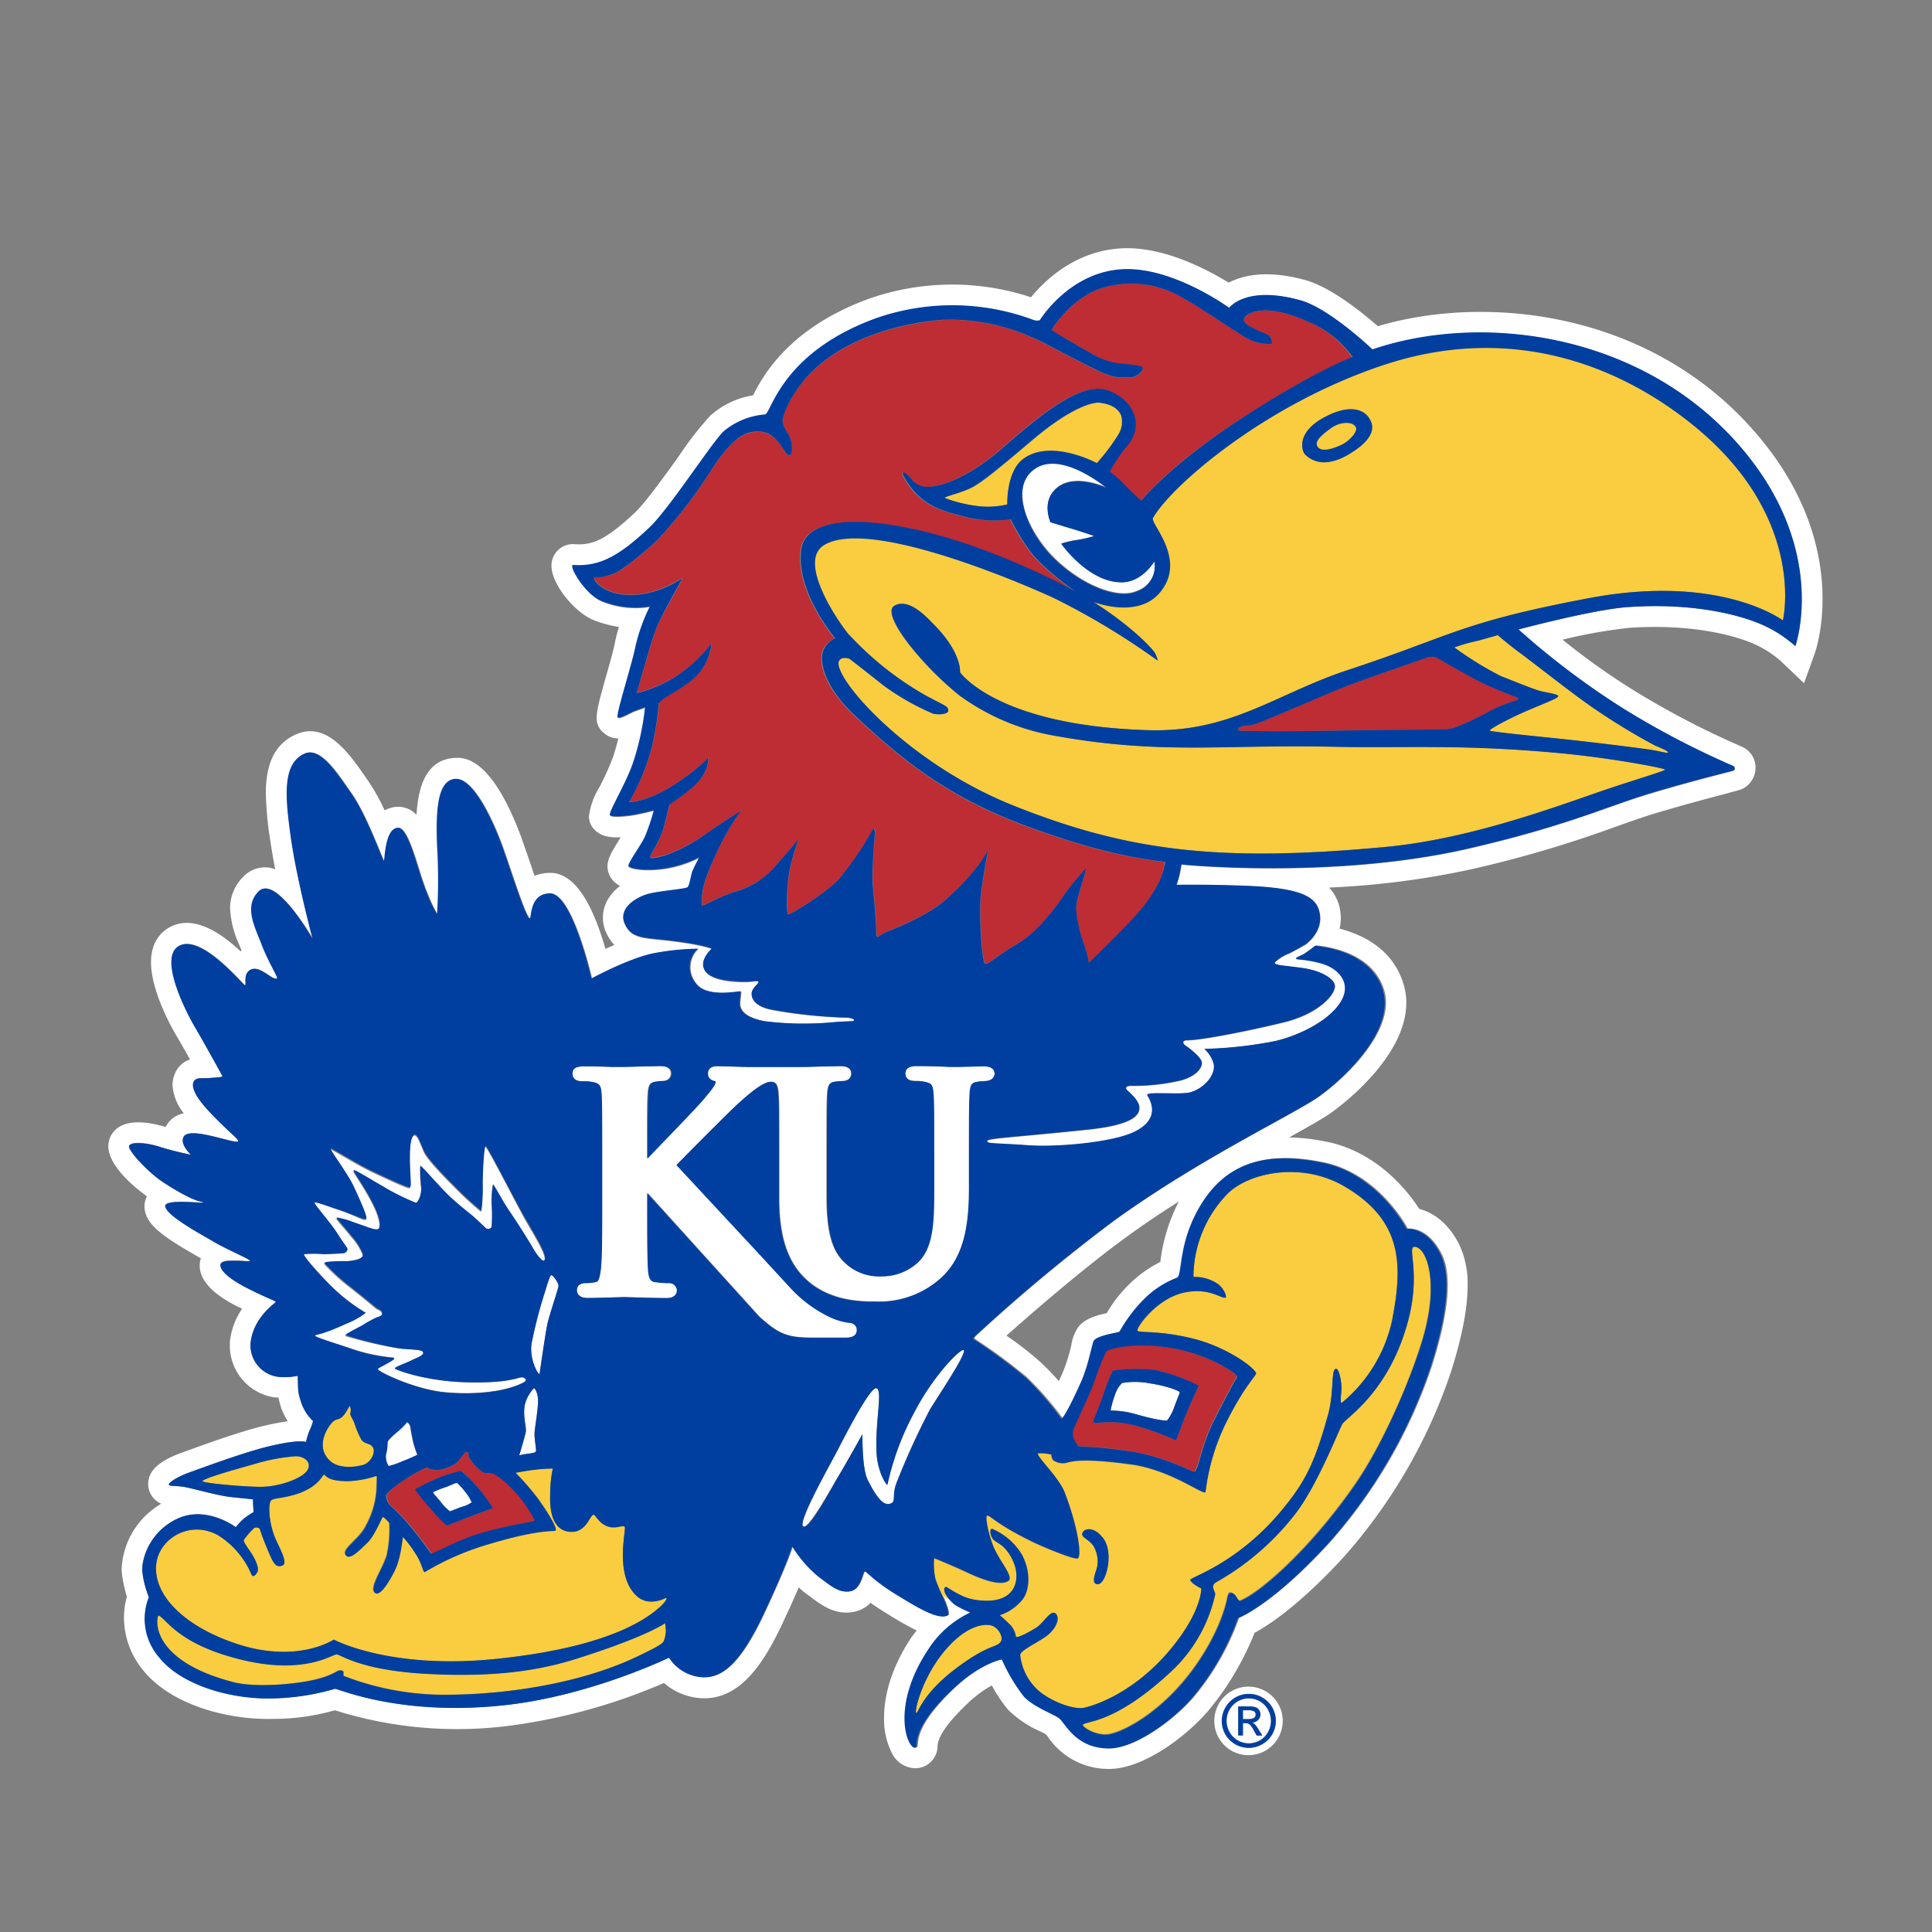 <svg xmlns="http://www.w3.org/2000/svg" viewBox="0 0 300 300"><rect x="0" y="0" width="300" height="300" fill="#808080" stroke="none"/><defs><style>.cls-1{fill:none;}.cls-2{fill:#be2c34;}.cls-3{fill:#f9cd3f;}.cls-4{fill:#fff;}.cls-5{fill:#003fa0;}</style></defs><title>kansas-jayhawks</title><g id="Layer_2" data-name="Layer 2"><g id="Layer_20" data-name="Layer 20"><rect class="cls-1" width="300" height="300"/><path class="cls-2" d="M235.65,108.34c-.19-.13-3.26-1.18-5.94-2.54-2.18-1.11-6.4-3.56-6.4-3.56a1.94,1.94,0,0,0-1.55-.18c-2.91,1-8.58,3-11.72,4.13s-11.39,4.81-13,5.4a17.92,17.92,0,0,1-2.7,1c-1.39.05-2.57.42-1.86.86.11.07,8.93.13,14.82,0,7.09-.14,16.75-.18,17.54-.25,1-.08,2.49-.73,5.78-2.4a22,22,0,0,1,4.68-2C236.18,108.52,235.65,108.34,235.65,108.34Z"/><path class="cls-2" d="M168.59,134.91c.28-.08-1.47,4.62-1.49,6.17a20.42,20.42,0,0,0,1.26,5.67,17,17,0,0,1,.72,2.8s4-3.9,6.48-6.51c5.56-5.87,5.22-9.19,5.22-9.19-8.27-.91-16.1-3.6-21-5.36C147.06,123.86,140,118,132.57,111.08c-4.28-4-5.7-8.11-4.79-10.22a3.61,3.61,0,0,1,1.79-1.74s-6.21-7.27-5.27-13.82c.54-3.83,6-5.33,16.23-3.37,13.05,2.51,26.29,9.9,26.29,9.9s-5-3.49-7-6.24a34.29,34.29,0,0,1-3-4.93,18.84,18.84,0,0,1-7-.37c-3.58-.94-7-1.63-9.5-6.1-.77-1.36.24-.86,1.32.54a3.22,3.22,0,0,0,2,.88c1.41.08,5.72-.6,12.13-6.21,6.66-5.84,12.35-10.23,16.32-8.69s5.39,5.26,3,8.31a25.37,25.37,0,0,0-2.88,4.29,13.45,13.45,0,0,1,2.16,1.88c1.31,1.34,2.72,2.63,2.72,2.63s4.55-5.72,15.9-13,16.94-9.34,16.94-9.34A16,16,0,0,0,203.22,50c-3.42-1.58-6-1.92-7.49-1.74-1.14.12-2.5.68-2.55,1.45,0,.46.69.9,1.75,1.43,1.27.64,2.13.8,2.3,1.13s.47,1.1.2,1.14a6.94,6.94,0,0,1-3.73-.84c-2-1.1-6.53-4.32-9.79-6.17a15.62,15.62,0,0,0-11.38-2c-5.8,1-9.22,6.86-9.22,6.86s3.69,2.29,6,3.53A11.11,11.11,0,0,0,174,56.51c1.67.17,3.29.16,3.42.66s-.76,1.46-2,1.47c-3.24,0-2.4.32-13.2-5.27-9.6-5-17.59-3.5-17.75-3.47-1.06.17-11.39,1.22-18.11,7.6-3.62,3.44-5,7.31-4.85,8,.19,1.22.79,1.5,1.19,2.59s.33,2.76-.22,2.66-1.77-3.63-4.57-3.68c-1.51,0-3.64-.1-7.82,6.53a72.84,72.84,0,0,1-7.85,10.13c-1.46,1.5-5.53,4.85-6.81,5.33-2.47.92-3,.34-3.13.63s1.21,2.33,4.88,2.61c4.77.36,8.6-2.65,8.8-2.54s-3.21,5.6-4.11,8c-1,2.71-1.34,4.48-1.88,6.09s-.79,3.09-1.1,3.62c-.17.27,4-.93,6.84-3a22.23,22.23,0,0,0,4.79-4.62,8.45,8.45,0,0,1-3,5.69c-2.64,2-4.51,2.69-5.19,3.66a42,42,0,0,1-1.15,7.08,34.52,34.52,0,0,1-3.45,8.23s2.82,0,6.79-2.6a32,32,0,0,0,5.49-4.27s.32,2.16-2.41,4.55a42.56,42.56,0,0,1-3.55,2.66c-.13.17-.66,2.84-1.16,4.28-.74,2.11-2,3.79-1.84,4s3.89-.44,8.1-3.35c2.81-1.94,6-4,6-4a39.47,39.47,0,0,0-3.56,6c-1.83,4-2.76,6.18-2.52,8.78,0,.15,2.58-1.3,4.9-2.1a12.64,12.64,0,0,0,6.36-3.91c1.75-2,3.76-4.34,3.76-4.34a30.37,30.37,0,0,0-1.49,5.17c-.41,2.5-.47,6.21-.17,6.54.17.18,6.1-3.44,7.93-5.53a50.17,50.17,0,0,0,5.33-7.87,1.44,1.44,0,0,1,.21.54c0,.29-.52,6.07-.33,8.18.21,2.55.34,3.23.52,6.51.05.88-.05,1.52.16,1.64s.51-.32,1.34-.7,6.34-2.41,9.39-5.13c5.37-4.78,6.52-7.77,6.52-7.77s-1.14,6-1.22,8.18c-.15,3.55.29,9.29.71,9.58s2.24-1.44,4.53-2.75c1.13-.65,3.3-1.79,6.93-6.69A45.22,45.22,0,0,1,168.59,134.91Z"/><path class="cls-2" d="M182.72,209.48c-6.51-1.31-10.44,0-10.86.26s-1.75,3.92-2.25,5.44-2.9,6.53-3,6.8a4,4,0,0,0-.09,1,1.23,1.23,0,0,0,.15.47c.06.09.26.45.38.66s.22.41.4.44a70.28,70.28,0,0,1,9.26,1c5,1,8.33,3,8.64,2.94.69-.21,1-3.8,3.06-7.93,1.22-2.42,3.18-6.12,3.39-6.41a.93.93,0,0,0,.21-.45C191.56,212.89,187.39,210.42,182.72,209.48Zm3.27,6.05c-.12.18-1.1,2.37-1.75,3.92-.84,2-1.49,4.22-1.67,4.19a45.32,45.32,0,0,0-6.33-2.29c-4-1.06-6.21-.08-6.47-.5-.1-.15,1.07-2.88,1.46-4a30.18,30.18,0,0,1,1.56-4,25.5,25.5,0,0,1,6.66-.09,27.57,27.57,0,0,1,6.65,2.41A.81.81,0,0,1,186,215.53Z"/><path class="cls-2" d="M76.78,228.93c-.83-.28-1.35-.08-1.75-.31a7.13,7.13,0,0,1-2.28-2.38c0-.33,0-.68-.21-.74-.4-.1-.82.85-1.66,1.68a6,6,0,0,1-3.17,1.14,3.8,3.8,0,0,1-1.49-.41,23,23,0,0,0-3,1.64c-2,1.23-3.22,2.34-3.15,2.74.29,1.66.5,1.11,3,3.83a63.84,63.84,0,0,1,4,5.14c.18.09,4-2,7.13-3,4.35-1.4,8.62-1.88,9-2.14a20.49,20.49,0,0,0-3.66-5.05A12.51,12.51,0,0,0,76.78,228.93ZM73,235.51c-1,.33-3.46,1.41-3.61,1.38a22.59,22.59,0,0,1-2.5-2.67,26.63,26.63,0,0,1-2.4-2.95,40.28,40.28,0,0,1,3.73-1.82,21.49,21.49,0,0,1,3.41-1.06A19.13,19.13,0,0,1,74,230.75a25.86,25.86,0,0,1,2.51,3.44C76.47,234.21,74,235.18,73,235.51Z"/><path class="cls-3" d="M151.45,78.53a13.17,13.17,0,0,0,5-.2s-.15-4.81,2.28-6.87c4.2-3.58,11.67.46,11.67.46a30.77,30.77,0,0,0,3.41-4.54,3.72,3.72,0,0,0,.4-2.79c-.61-1.65-2.58-2-3.4-2.06s-4.08.41-10.48,5.83-8.36,7-10.12,7.69-3.61,1.09-3.41,1.29A22.13,22.13,0,0,0,151.45,78.53Z"/><path class="cls-3" d="M257,115.77a100.36,100.36,0,0,1-10.25-6.3c-3.11-2.19-8.35-6.36-10.4-7.85s-3.82-3-3.82-3l-3,.85a29.11,29.11,0,0,0-3.75,1.06A52.41,52.41,0,0,0,233,105c1.84.71,5.09,2.06,6.22,2.34s2.69.49,2.69.78-2.12,1.13-5,2.33-5.65,2.76-5.65,3,9.13,1.06,13.51,1.56,10,1.2,11.39,1.41,2.89.64,2.82.43S258.48,116.4,257,115.77Z"/><path class="cls-3" d="M263.17,66.19c-11.72-9.65-28.6-16.16-48.35-9.62-18.42,6.09-33,18.76-35.85,23.77-.49.86,5.39,6.45,1.06,11.59-3.49,4.15-10.36,1.43-10.36,1.43,6,3.79,9.28,7.37,9.64,8a5.12,5.12,0,0,1,.41,1.14,114.48,114.48,0,0,0-16-9.66c-2.07-1-28.31-12.82-35.8-8.31-4.26,2.57,2.25,12,3.71,13.78A49.32,49.32,0,0,0,143.76,108c3.27,1.76,3.41,1.6,3.46,2.38,0,.32-1,.72-2.38.41a38.5,38.5,0,0,1-7.7-4.39c-1.75-1.4-5.26-4.13-5.26-4.13s-1.14-.42-1.59.28c-1.4,2.15,10.16,15.72,26.84,22.44,18,7.22,32.26,8.92,58.1,6.5,13.57-1.28,27.34-6.61,34.42-9,4.79-1.61,8.88-2.79,8.88-3s-8.33-1.84-17.14-2.63c-15-1.34-23.14-.67-34.9-.93-16.63-.36-26.19,1.29-42.81-1.71A35.28,35.28,0,0,1,149,108c-5.83-4.63-12.43-12.66-10.12-13.94s4.93,1.67,6,2.79c4.54,4.54,4.18,7.54,4.18,7.54s5.71,8.36,29.33,9c12.8.36,19.81-5.69,30.87-9.33,16.31-5.37,17.45-7.39,37.45-11.17,20.47-3.87,30.13,3.46,30.13,3.46S280.65,80.59,263.17,66.19Zm-53.38,4.15c-4.51,2.84-6.6.69-7.09.28s-1.62-3.31,2.81-5.75,6.38-1,7,0C213,65.55,214.3,67.51,209.79,70.34Z"/><path class="cls-3" d="M206.66,66.53c-1.36,1-2.8,2.08-2,3s2.87,0,3.76-.46,2.66-1.87,2.06-2.77S208,65.52,206.66,66.53Z"/><path class="cls-3" d="M219.94,193.61c-1.81-.55.83,3.31-1.26,11.34-2.9,11.11-9.55,15.12-10.2,16.15-.5.8-4,9.78-7.44,14.13a40.43,40.43,0,0,1-12.26,10.35c-1,.59-.12,1.38-.15,1.87a23.17,23.17,0,0,1-7,12.14c-8.62,8-12.93,7.49-13.54,8.1-.27.27,1.79,1.75,3.85,1.56s8.37-3.2,13.6-10.58c4.16-5.87,4.93-10.37,5-10.68.15-.73.38-1,1.07-.51.27.18.59,1.15.92,1,2.86-1.07,10.78-7.81,17.93-18.18,5.21-7.56,10-19.76,11-24.75C223.07,198.61,221.58,194.11,219.94,193.61Z"/><path class="cls-3" d="M154.07,252.44c-.7-.26-3.53-.55-7.15,3.63s-4.93,9.54-4.67,9.89.67-2.7,6.07-6.79,6.5-3.21,7.14-4.36C155.77,254.25,155.13,252.84,154.07,252.44Z"/><path class="cls-3" d="M51.36,226.94c1.41,1.21,4.09.85,5.13.49s1.88-1.75,1.44-2.62-1.24-.46-1.83-1.27A14.76,14.76,0,0,1,55,220.89c-.39-.85-.65-1.09-.59-1.47a1.57,1.57,0,0,0-.09-1.08c-.14,0-.7,1.4-1.38,1.83s-.75.1-1.41.79S48.78,224.72,51.36,226.94Z"/><path class="cls-3" d="M40.67,230.86c3.11-.07,6.7-1.5,7.19-2.81s-1-2-2.09-1.93a29.65,29.65,0,0,0-6.21,1.18c-3.33.94-8.11,2.29-8.11,2.68S38.35,230.91,40.67,230.86Z"/><path class="cls-3" d="M103.43,248.09c-.22.06-2.71,1.47-4.63-.36C95.33,244.44,97.32,237.3,97,237s-1.22.26-2.23.06c-1.7-.32-2.28-2-2.61-1.93-.59.07-1.11,2.91-3.73,2.65-2.12-.21-3.11-2.22-3-5.72a19.5,19.5,0,0,1,.41-4.09,25.07,25.07,0,0,0-2.71.17c-1.38.16-3.08.49-3.08.49a43.56,43.56,0,0,1,3.41,3.92c1.3,1.8,3,4.5,2.84,5-.1.32-1.87-.4-10.3,2.13a42.36,42.36,0,0,0-10.13,4.34c-.24.06-.42-1.37-1.34-2.75a19.72,19.72,0,0,0-2-2.68c-.14,0-.31,3.23-1.37,5.33s-2.33,3.85-3,3.33c-.91-.71,1-3.33,1.81-5.69a18.4,18.4,0,0,0,.42-5.19s-.81-.91-1-.91-1.25,2.9-2.42,4-2.74,2.82-3.37,1.9,2.26-2.51,3.17-4.54a13.18,13.18,0,0,0,1.64-5.6c.06-2.22.12-2.09-.1-2.12A15,15,0,0,1,54,230c-3.28,0-3.34-1-3.64-1s-.61,1.6-3.66,2.78c-2.37.92-4.21.79-4.61,1.24s-.39,2.84.43,5.23c.57,1.66,2.39,4.51,1.31,4.87s-1.44-.49-2.58-3.26c-.78-1.88-.82-2.39-.95-2.52a.89.89,0,0,0-.82-.07,13.72,13.72,0,0,0-1.6,1.84c-.17.25.82,1.53,1.21,2.15s1.28,2.22.88,2.87-.65.73-.88.43a13.24,13.24,0,0,0-5.2-6.15c-4.25-2.41-9.15.39-9.61,4.45-.54,4.67,4.15,9.69,12.68,12.46,9.35,3,14.88-.72,14.88-.72s8.7,4.74,25.23,3c16.93-1.74,22.72-5.95,24.59-7.36S103.67,248,103.43,248.09Z"/><path class="cls-3" d="M103.28,252s-2.7,2-13.65,5.49c-5.75,1.83-12.64,3-23.64,2.37-9.83-.54-12.85-2.82-13.65-3s-5.14,3.49-16,.52c-8.8-2.4-10.48-6-11.7-6.57-.29-.13-2,6.79,11.5,10.34,3.7,1,10.7.28,13.52-.57a11.54,11.54,0,0,0,2.89-1.21c.34-.06.78,0,.78.22s0,.6,0,.6a43.4,43.4,0,0,0,16.94,2.93C80.3,263,91,261,98.79,257.29c3.9-1.84,4.16-2.2,4.3-2.51a4.92,4.92,0,0,0,.31-1.57C103.37,252.82,103.28,252,103.28,252Z"/><path class="cls-3" d="M183.52,253.76c3.09-4.47,3-7.11,3-7.11s-1.5-.7-1.71-1.3c-.16-.43,7.14-2.36,14.09-10.7,3.9-4.67,5.27-7.71,7.31-15,.95-3.4.43-7,1.21-7.1.47,0,.79,1.6.86,2.67s-.36,2.95.14,2.54A22.85,22.85,0,0,0,216.16,205c1.6-8.39,1.78-15.32-7.3-20.7-6.73-4-14.88-2.2-18.18,1a18.64,18.64,0,0,0-5.38,13,6.33,6.33,0,0,1,3.81,1.1c1,.75,1.4,2,1.19,2.1-.61.24-2.34-1.48-6-.86-4.6.76-7.9,5.68-7.69,6s3.38-.12,8.88,1.3c4.72,1.21,9,4.18,9.53,5.26.16.37-1.65,1.75-4.69,7.82a33.25,33.25,0,0,0-3.16,10.67c-.08.73-5.28-3.39-11.52-4.25-6.67-.92-9-.62-10.13-.24a2.62,2.62,0,0,1-2-.42,1.38,1.38,0,0,1-.28-.88,7.51,7.51,0,0,0-2.11-.19c-.27.48,3.27,3.73,4.18,6.14,2.12,5.58,2.59,10,2,10.18s-5.2-1.7-7.13-2.64c-5.63-2.77-6.43-4.19-6.94-4s.29,3.18,1.07,5c.92,2.11,3.13,4.56,2.23,5.14s-2.79.34-6.1-1.19c-2.8-1.31-5.42-2.36-5.42-2.36a11,11,0,0,0,.18,3.18c.27.81.59,1.57.81,2.07s.29.61.29.61a2.75,2.75,0,0,0,.54.4c.32.19,1.38.92,1.38.92l-.16-.15a6.58,6.58,0,0,1-1.24-1.53c-.37-.9,0-1.15.24-1,2.16,1.36,3.37,2,5.76,2.09,3,.13,4.51-1.11,4.92-2.79.64-2.55-1.29-5.09-2.07-5.71s-1.26-.74-1.58-1.25-.49-1.41,0-1.41a9.94,9.94,0,0,1,4.57,3.93c1.46,2.58,1.32,5.76,0,7.21a7.49,7.49,0,0,1-3.4,2.27s.69.56,1.45,1.32a3.26,3.26,0,0,1,1.06,2c.09.35,2-.62,3.17-1.38s2.14-2.89,3-2.2,0,2.52-1.6,3.63-3.9,2.14-3.9,2.83a8.69,8.69,0,0,0,3.06,5.71c2.64,2,5.68,2.68,6.73,2.49C170.39,264.8,177.66,262.2,183.52,253.76Zm-15.46-15.67c.2-.75,1.76-1.18,3.26.78,1.67,2.19.47,7.15-.86,7.12s-.12-2.22-.07-2.77a4.57,4.57,0,0,0-.31-2.62C169.53,239.1,167.85,238.91,168.06,238.09Z"/><path class="cls-4" d="M193.86,261.9a5.3,5.3,0,0,0-5.3,5.3v.05a5.29,5.29,0,0,0,5.3,5.29h0a5.32,5.32,0,0,0,0-10.64Zm-2,8.94a4.19,4.19,0,0,1-1.53-5.72,4.23,4.23,0,0,1,1.53-1.53,4.17,4.17,0,0,1,2.09-.56,4,4,0,0,1,2.09.57,4.09,4.09,0,0,1,1.53,1.53,4,4,0,0,1,.56,2.09,4.15,4.15,0,0,1-2.09,3.61,4.15,4.15,0,0,1-4.18,0Z"/><path class="cls-4" d="M195,266.25a.56.56,0,0,0-.25-.53,1.87,1.87,0,0,0-.89-.15H193v1.37h.88a1.54,1.54,0,0,0,.82-.17A.55.55,0,0,0,195,266.25Z"/><path class="cls-4" d="M196.38,269.69a3.56,3.56,0,0,0,0-4.95,3.44,3.44,0,0,0-4.89,0,3.53,3.53,0,0,0,0,4.95,3.45,3.45,0,0,0,4.9,0ZM193,267.56v1.92h-.72V265h1.54a3.47,3.47,0,0,1,1.16.13,1,1,0,0,1,.54.44,1.12,1.12,0,0,1,.21.65,1.19,1.19,0,0,1-.37.87,1.37,1.37,0,0,1-.91.4,1.52,1.52,0,0,1,.47.35,6.32,6.32,0,0,1,.56.79l.55.88h-.89l-.39-.7a4.53,4.53,0,0,0-.67-1,1,1,0,0,0-.66-.23Z"/><path class="cls-4" d="M271.27,65.71c-16.21-17.4-40.61-20-57.32-15.06-2.38-2.09-7.22-6-11.16-7.13-6-1.68-9.8-.78-12,.37-3.26-2-10.05-5.64-16.57-5.33-7.18.35-11.94,4.93-14.13,7.6a39,39,0,0,0-25.16.23c-12.45,4.53-16.47,12-18,15a13,13,0,0,0-6.64,3.16,51.75,51.75,0,0,0-4.88,6.28c-2.32,3.23-5.21,7.24-6.78,8.73C93.92,84,91.84,84.68,89.2,84.5a3.33,3.33,0,0,0-3.5,2.65,3.5,3.5,0,0,0-.07.65c0,3,3.72,7.44,6.72,8.56a20,20,0,0,0,3.76,1,22.11,22.11,0,0,0-.61,2.36c-.19,1.07-.83,3.32-1.4,5.32-.93,3.31-1.45,5.17-1.45,6.43a2.81,2.81,0,0,0,1.09,2.32,3.27,3.27,0,0,0,2.28.87c-.21.83-.45,1.72-.75,2.66a39.79,39.79,0,0,1-2.24,5,11.16,11.16,0,0,0-1.58,4.44,3,3,0,0,0,1.35,2.48c.43.32,1.24.87,3.58.78l-.23.37c-1,1.64-1.82,2.87-1.82,4.14a3.41,3.41,0,0,0,.3,1.35,3.45,3.45,0,0,0,1.67,1.68,7,7,0,0,0-2.12,2.5,5.43,5.43,0,0,0-.56,2.42,5.57,5.57,0,0,0,.47,2.25,7,7,0,0,0,1.31,2c-.48.2-.94.41-1.39.61-2.25-7.87-5.14-11.85-8.63-11.8A6.65,6.65,0,0,0,83,136c-.24-.7-.46-1.38-.67-2l-1.39-4c-4.73-12.7-9-12.4-10.45-12.3-4.41.31-5.58,4.66-5.81,8.84a3.84,3.84,0,0,0-3.13-1.25,4.42,4.42,0,0,0-1.82.55,31.78,31.78,0,0,0-2.45-4.42l-.51-.74c-2.53-3.65-6-8.65-10.67-6.7-3.81,1.6-4.82,5.22-4.82,9.24a53.87,53.87,0,0,0,.71,7.44c.2,1.37.46,2.85.75,4.34a4.22,4.22,0,0,0-.92-.27,4.63,4.63,0,0,0-4,1.37,6.82,6.82,0,0,0-2.09,5,15.34,15.34,0,0,0,1.42,5.61s.32.8.37.91l-.17.09c-2.94-2.74-7.23-5.78-11-3.73a5.39,5.39,0,0,0-2.65,3.42,7.36,7.36,0,0,0-.25,2c0,4.66,3.41,10.55,4.18,11.83.38.63,1.12,1.94,1.87,3.28a3.86,3.86,0,0,0-2.39,2.32,4.45,4.45,0,0,0-.32,1.66,7.7,7.7,0,0,0,1.76,4.39A3.91,3.91,0,0,0,25.72,175c-2-.62-7.18-1.87-8.66,1.71a3.43,3.43,0,0,0-.24,1.25c0,3.12,4.16,6.48,6,7.81a3.5,3.5,0,0,0-.39,1.52,4.39,4.39,0,0,0,.07.72c.48,2.34,2.9,4.07,8.15,7.07l.56.32a2.68,2.68,0,0,0-.12.3,4.74,4.74,0,0,0-.08.82c0,3.36,4.41,5.61,5.93,6.39l.66.31a11,11,0,0,0-1.91,5.2c0,.22,0,.44,0,.66A8.14,8.14,0,0,0,42.71,217l.52,0c.09.46.23.94.45,1.7a13.9,13.9,0,0,0,1,2,37.6,37.6,0,0,0-4,.78c-3.45.84-8.41,2.63-11.07,3.59l-1.31.48c-4.81,1.68-5.14,3.69-5.24,4.34a3.29,3.29,0,0,0-.05.54,3.32,3.32,0,0,0,1.29,2.63,3.6,3.6,0,0,0,.74.44,12.38,12.38,0,0,0-6.15,10.07,7.72,7.72,0,0,0,.07,1,23.41,23.41,0,0,0,.74,3.38,12,12,0,0,0-.45,3.25,12.85,12.85,0,0,0,2.85,8c4.34,5.55,13.26,7.87,20.18,7.71A35,35,0,0,0,52,265.57,63.17,63.17,0,0,0,78.89,268a89.76,89.76,0,0,0,24.21-6.67,9.62,9.62,0,0,0,5.88,2.37c6.09.26,9.75-5.73,12.52-11.61,1.07-2.29,1.89-4.1,2.53-5.6a11.22,11.22,0,0,0,1.07.91l.69.51c1.81,1.36,3.87,2.91,6.74,2.39a4.88,4.88,0,0,0,2.65-1.41c.69.49,1.47,1,2.47,1.63l.42.25a47.22,47.22,0,0,0,4.27,2.41c-.26.33-.51.67-.77,1-3.26,4.88-4.29,9.21-4.29,12.53a11.56,11.56,0,0,0,1.2,5.48,4.12,4.12,0,0,0,3.78,2.38,3.46,3.46,0,0,0,3.32-3.5c.13-1.91,2.64-4.65,4.72-6.61a18.13,18.13,0,0,1,3.71-2.75,23.45,23.45,0,0,0,2.48,3.73,16.56,16.56,0,0,0,5.13,3.45l.79.41.24.3a11.36,11.36,0,0,0,9.48,5.08c5.62.06,12.68-5.53,15.89-9.52a45,45,0,0,0,6.79-11.62c2.27-1.22,7-4.34,13.72-11.63a83.06,83.06,0,0,0,16.73-28.75c1.76-5.51,2.63-10,2.63-13.55a14.15,14.15,0,0,0-1.25-6.25c-1.75-3.56-4.21-5.1-6.24-5.63-1.86-2.86-6.61-8.86-14.39-10.44a32.11,32.11,0,0,0-5.84-.67c3-1.67,5.29-2.94,6.64-3.91s11.56-8.55,11.56-17a10,10,0,0,0-.46-3c-1.65-5.29-6.18-7.54-9.9-8.51a7.37,7.37,0,0,0,.19-1.59,7.79,7.79,0,0,0-.13-1.41,6.63,6.63,0,0,0-1.7-3.38,129.8,129.8,0,0,0,22.54-2.94A182.84,182.84,0,0,0,251,128.33c2.29-.81,4.28-1.52,6.37-2.14,4.88-1.45,8.73-2.44,10.81-3s2.26-.58,2.78-.93a3.67,3.67,0,0,0,1.64-3.06V119a3.55,3.55,0,0,0-2-3l-.51-.22a133.06,133.06,0,0,1-16.45-8.61,106.08,106.08,0,0,1-11-7.84A78.23,78.23,0,0,1,253,97.49c9.83-.66,16.14,1.25,18.41,2.11a16.44,16.44,0,0,1,5.12,3.06l3.6,3.43,1.68-4.67C282.06,100.7,287.9,83.56,271.27,65.71Zm7.49,34.63a19.6,19.6,0,0,0-6.23-3.76c-3.28-1.24-10-3-19.76-2.3-5.38.37-17,3.48-17,3.48A122.47,122.47,0,0,0,252,110a133,133,0,0,0,17.2,9,.39.39,0,0,1,0,.68c-.2.13-5.22,1.26-12.72,3.5-7,2.07-12.86,5-28.25,8.58-21,4.87-44.7,2.54-44.73,2.51s-.14.84-.31,1.58-.48,1.56-.44,1.59,3.91-.1,10.65.15c9,.34,11.08,1.79,11.55,4.24.57,3-2.22,4.88-2.22,4.88h0c-.22.13-1.91,1.1-2.63,1.42a6.43,6.43,0,0,0-2.14,1.37c0,.46,1.2.42,4.35.86s5.1,1.83,5,2.91c-.18,1.61-3,4.28-7.77,5.47s-12.8,2.81-15.16,2.83c-.9,0-.64.6-.32.78s2.51,1.84,2.59,2.63-.73,2.09-3.17,2.8a32.15,32.15,0,0,1-7.82.86c-.82,0-.82.32-.73.55s1.85,1.54,2,2.63-.39,2.83-8,3.62c-11.8,1.24-15.59,1.33-15.62,1.78s1.18.29,6.48.67c4.81.34,13-.51,16.19-2,4.92-2.25,2.21-5.62,2.2-5.82,0-.57,5.28,0,6.73-.42,2.11-.64,4.1-2.8,3.53-4.6a4.89,4.89,0,0,0-1.39-2.13,65.76,65.76,0,0,0,11.09-1.31c3.72-.85,8.87-3.33,10.48-6.57,1.3-2.6-.62-4.82-3.36-5.52s-3.73-.59-3.81-.72.79-.48,1.23-.75a20.23,20.23,0,0,0,1.7-1.26c2.9.3,8.88,1.56,10.54,6.88,1.94,6.23-6,13.68-9.9,16.49s-18.27,9.5-31.9,19.33a270.84,270.84,0,0,0-21.62,18c-.16.3-.27.2-.06.44a84,84,0,0,1,8,5.89,49.23,49.23,0,0,1,5.58,6.41s.5-.05,3-5.64c1.28-2.86,1.73-6.12,2.06-6.53.7-.83,3.75-1.15,3.95-1.35a22.8,22.8,0,0,1,4-5.24,14.48,14.48,0,0,1,4.89-3.12c1-.36.09-5.3,3.72-11.31,4.33-7.14,11-8.18,18.88-6.57,8.71,1.78,13.09,10.29,13.09,10.29s3.1-.42,5.29,4c1.56,3.18,1.18,8.82-1.56,17.41a78.9,78.9,0,0,1-16,27.53c-8.84,9.62-13.92,11.5-13.92,11.5a39.7,39.7,0,0,1-6.72,11.92c-2.88,3.58-9.19,8.36-13.35,8.32-5.32-.06-6.79-4.13-7.8-4.77s-4.14-1.86-5.41-3.35a26.93,26.93,0,0,1-3.38-5.71s-3.3.55-7.48,4.48c-7.36,6.93-5.16,9.2-6,9.24-1.23.05-3.82-6.5,2.12-15.38a15.63,15.63,0,0,1,6.46-5.63,15.15,15.15,0,0,1-2.41-1.2l-.23-.2.16.15s-1.06-.73-1.38-.92a2.75,2.75,0,0,1-.54-.4s-.12-.24-.29-.61h0s1.65,3.4,1.08,3.68c-1.53.75-4.86-1.35-7.77-3.12-3.86-2.33-4.81-3.74-5.11-3.7s-.56,2.76-2.25,3.07-2.93-.84-5-2.33a19.62,19.62,0,0,1-4-4.64s-.68,2.51-4.46,10.55-6.65,9.89-9.47,9.77a6.65,6.65,0,0,1-5.2-3.05s-12.15,5.9-25.37,7.37c-16.25,1.81-25.92-2.5-26.5-2.53a36.86,36.86,0,0,1-9.85,1.49c-6.19.15-14-2-17.56-6.47A9.07,9.07,0,0,1,23.12,248a14.81,14.81,0,0,1-1-3.83c-.24-1.62.76-6.11,5.37-8.32s9.13,1.29,9.13,1.29a8.17,8.17,0,0,1,1.28-1.35,11.32,11.32,0,0,1,1.49-1s0-.61-.08-1.09a4.79,4.79,0,0,1,0-.88L36,232.46c-1.83-.16-5.58-1.21-7-1.51s-2.43-.14-2.74-.37,1.17-1.26,3.09-1.93,8.12-3,12.09-4c5.09-1.25,6.08-.75,6.08-.75a9.57,9.57,0,0,1,.54-1.76c.3-.64.61-1.49.61-1.49a6.46,6.46,0,0,1-1.9-2.88c-.52-1.71-.46-1.52-.54-4.15a9.71,9.71,0,0,1-3.17.14,4.94,4.94,0,0,1-4.16-5.1c.33-4.05,3.85-6.32,3.92-6.49s-1.35-.59-4.43-2.16c-3.4-1.74-4.28-3-4.15-3.67s1.38-.59,2.47-.59,2,.17,2.12,0-3.8-1.86-5.56-2.9-7.31-4-7.61-5.51c-.27-1.29,6-.44,5.91-.64s-1,.24-6.15-3.08c-2.37-1.53-5.69-5-5.37-5.71s2.7-.54,4.95.22a47.2,47.2,0,0,0,4.64,1.16s-1.68-1.49-1.18-2.7c.79-1.9,8.09,1.16,8.52.61.19-.25-1.56-1.66-4.23-4.39s-2.91-4.14-2.64-4.78c.32-.81,1.25-.56,2.24-.63s2.33-.13,2.26-.3-3.25-5.92-4.23-7.54-6-10.83-2.49-12.7S37.83,153,38.1,153s-.48-1.89,1-2.48,3.34,1.88,4,1.38c.15-.12-1.41-2.61-2.43-5.3s-2.8-5.82-.45-8.18c2.64-2.68,8.39,7.37,8.39,7.37s-2.42-9.08-3.35-15.54c-.87-6.06-1.53-11.7,2.16-13.25,2.45-1,5,3,7.3,6.32s4.8,10.34,5,10.41.09-5,2.17-5.17c1.14-.08,2.22,3.14,3.31,6.69,1.28,4.2,2.67,6.69,2.8,6.69a89.34,89.34,0,0,0,0-10.48c-.2-5.13-.07-10.29,2.8-10.49s6,6.91,7.2,10.21,3.71,11.38,4.37,11.47c.34,0-.11-3.85,3.13-3.9,3.46,0,6.46,13.22,6.46,13.22s5.71-3.12,9.63-3.92a40,40,0,0,1,6.9-.71,3.89,3.89,0,0,0-.39,5.31c1.65,2.44,6.88,1.22,7,1.32s-.16,1.3-.12,2c.06.81.62,2,3.8,2.62a49,49,0,0,0,10.41.19c3.33-.29,3.53-.06,3.53-.39,0-.1-.45-.32-1.37-.36A74.38,74.38,0,0,1,120,156.88c-3.24-.6-3.48-2.31-3.12-3s1.08-1,.91-1.35-.73,0-2.29,0-5-.17-6-1.73,1-3.32,1.06-3.39h.06s-1.12-.57-5.81-1.18-6.7-.26-7.78-2.75c-1-2.33,1.78-4.07,3.75-4.6,1.51-.42,5.57-.72,6-1s.56-1.91.85-2.67,1-2,1-2a17.89,17.89,0,0,1-5.44,1.75c-3.44.49-5.45-.11-5.55-.35-.17-.4,1.82-3.1,2.49-4.46a29.91,29.91,0,0,0,1.44-4.24s-1.88.49-3.07.69-3.27.42-3.72.09,2.54-5,3.62-8.32a41,41,0,0,0,1.81-8.46l-1.59.57c-.55.16-2.32,1.28-2.66,1s2.26-8.35,2.78-11.08a27.83,27.83,0,0,1,2.22-6.14,13.76,13.76,0,0,1-7.43-.82c-2.63-1-5.29-5.66-4.48-5.61,4.08.27,7.09-1.34,11.82-5.81,3.18-3,9.83-13.35,11.6-15a11.39,11.39,0,0,1,6.45-2.6c1-.59,2.75-9.68,17.16-14.93a35.93,35.93,0,0,1,24.37.21,1.65,1.65,0,0,0,1.07.07s4.57-7.52,12.9-7.92c7.79-.37,16.5,6,16.5,6s2.52-3.55,11.06-1.18c4.51,1.25,11.18,7.63,11.18,7.63,16.82-5.7,40.67-2.6,55.82,13.65C284.4,84.52,278.76,100.34,278.76,100.34Zm-95.7,86.23a26.82,26.82,0,0,0-2.87,9.27s0,.08,0,.11a18.59,18.59,0,0,0-4.47,3.11,21,21,0,0,0-3.87,4.84c-1.79.4-3.35.88-4.35,2.08a6.47,6.47,0,0,0-1.14,2.87,27,27,0,0,1-1.39,4.39c-.2.45-.38.84-.56,1.22a37.43,37.43,0,0,0-2.9-3,51.13,51.13,0,0,0-5.23-4.06c4.1-3.66,12.36-10.79,18.65-15.33C177.64,190.08,180.37,188.26,183.06,186.57Z"/><path class="cls-4" d="M63.7,221.56a1.34,1.34,0,0,0-.5-.71,10.92,10.92,0,0,1-1.52,1.52c-.87.71-1.53,1.36-1.53,1.64a8.07,8.07,0,0,1-.21,1.79,2.8,2.8,0,0,0,.37,1.91,11.43,11.43,0,0,0,2.18-.76,23.06,23.06,0,0,0,2.3-1,16.54,16.54,0,0,1-.61-1.8C64,223.41,63.75,221.94,63.7,221.56Z"/><path class="cls-4" d="M82.92,215.56a5.67,5.67,0,0,0-1.47,2.73c-.28,1.85.33,3.38.16,4.19s-1,3.54-1,3.54a9.14,9.14,0,0,1,1.42-.26c.91-.11,1.14-.23,1.19-.45S83,223.46,83,222.7s.36-2.51.52-4.52S82.92,215.56,82.92,215.56Z"/><path class="cls-4" d="M174.06,90.39c-5.12-.12-9.25-6-9.25-6a14.75,14.75,0,0,1,2.55-.58,18.25,18.25,0,0,0,2.58-.61S168,82.45,166.43,82s-3.28-1-3.28-1-1.55-3.23,1-5.31c2.8-2.32,7.72,0,7.72,0s-6.73-5.67-10.92-3.11c-4.39,2.68-1.54,9.73,2.76,14s9.91,6.48,12.89,5.13a4.15,4.15,0,0,0,2.72-4.65S177.37,90.48,174.06,90.39Z"/><path class="cls-4" d="M176.57,219.65c3.27.93,4.44,1,4.66.93a7.54,7.54,0,0,0,1.16-2.25l.82-2.12c-.12-.27-2.12-1-4.53-1.38a12.25,12.25,0,0,0-4.44-.08,4.32,4.32,0,0,0-1.09,1.79,14.65,14.65,0,0,0-.7,2.49A14.6,14.6,0,0,1,176.57,219.65Z"/><path class="cls-4" d="M142,219.26a42.45,42.45,0,0,0-4.19,11.23c-.06.29-1.54-1.79-1.7-4.94-.23-4.93,1-9.65,0-10s-5.1,7.72-6.23,9.95-5.94,10.84-5.17,11.49,4.52-6.21,5.53-7.87,3.68-6.44,3.68-6.44-.09,5.31.8,7.06,2.11,4,3.33,3.77.42-1,1.06-3a115.48,115.48,0,0,1,5.18-11.44c1.15-2,5.52-8.38,5.4-9.36C149.59,208.93,145.06,213.33,142,219.26Z"/><path class="cls-4" d="M81.26,213.9c-.62-.23-1.43.91-8.66.74-6.45-.16-11.06-1.89-11.26-2.12s1.75-.86,2.6-1.3,1.88-.76,1.78-1.22-1.88-.41-3.7-.61a63.39,63.39,0,0,1-8.41-1.91c-.12-.15,1.79-1.07,2.73-1.61a17.81,17.81,0,0,1,2.14-1.17c.28,0,.77-.27.8-.51.07-.61-.52-.71-.8-.89s-1.25-1.08-4.35-3.51a32.53,32.53,0,0,1-3.82-3.52c-.11-.18,1.6-.23,2.92-.28a7,7,0,0,0,2.38-.31c.35-.18.73-.33.71-.76a9.34,9.34,0,0,0-1.79-2.83c-.82-1.08-2.39-2.72-2.34-2.88a12,12,0,0,1,2.73.77c1.53.46,3.35,1.32,3.78,1s.25-1.78-.83-3.92c-1.5-3-3.16-5.07-3-5.19s2.83,1.57,4.59,2.54a36.05,36.05,0,0,0,5.07,2.52c.33,0,.91-1.29.84-2.44a21.48,21.48,0,0,1-.15-3.32c.12-.07,3.21,3.57,4.61,4.82s2.84,2.39,3.54,3,1.78,1.63,2,1.86a.59.59,0,0,0,.94-.27,25.44,25.44,0,0,0,0-3.5,16.39,16.39,0,0,1,.18-3c.13-.1,1.45,2.55,2.76,4.43.89,1.3,2.85,4.43,3.41,5.38s1.46,2.17,1.76,2c.81-.51-1.69-4.32-3.06-6.79s-5.7-11-6-11-.43,4.1-.46,5.86a26.9,26.9,0,0,1-.21,4.23,52.86,52.86,0,0,1-4.4-4.08c-1.78-1.76-4-4.13-4.48-5.18s-1-2.72-1.48-2.59c-.64.18-.77,2.14-.72,4.68s.21,3.34,0,3.49-3.07-1.19-5.37-2.26c-2.91-1.35-6.7-3.8-6.94-3.75s2.61,3.8,3.6,5.94c1.17,2.52,2.22,4.84,1.88,5S55,188.73,53,188s-4.06-1.47-4.21-1.3,2.37,3,3.54,4.79,1.57,2.2,1.57,2.45a.75.75,0,0,1-.57.61c-.26,0-1.86.13-3.16.15a19.38,19.38,0,0,0-3,0c-.18.16,2.42,3.16,4.41,5.12a27.32,27.32,0,0,0,5.22,4,12.61,12.61,0,0,1-3.15,1.74c-3.9,1.8-4.64,1.49-4.72,1.8s3.3,1.23,5.71,2.07a27,27,0,0,0,6.39,1.35c.68.08-.64.71-1.07,1s-1.28.62-1.28.8c0,.35,5.76,3.19,10.57,3.6,5,.44,9.53-.23,12-1.51C81.77,214.46,81.74,214.08,81.26,213.9Z"/><path class="cls-4" d="M71,230.28c-.15-.09-1.22.47-1.7.62a15.54,15.54,0,0,0-2,.8c-.11.11.79,1,1.1,1.43a7.8,7.8,0,0,0,1.51,1.56c.07,0,1.28-.52,1.94-.73a4.48,4.48,0,0,0,1.45-.67,7,7,0,0,0-1.11-1.76A8.65,8.65,0,0,0,71,230.28Z"/><path class="cls-4" d="M85.61,198c-.26,0-.69,1.63-1.08,2.9a70.69,70.69,0,0,0-2,7.77c-.33,2.25.83,4.56,1.24,4.76,0,0,.88-6.2,1.21-7.76s1.74-5.49,1.74-6S85.87,198,85.61,198Z"/><path class="cls-4" d="M152.66,165.55c-1.16,0-2.75.06-3.91.09l-1.28,0h-.12c-2.55-.11-4.19-.13-5.12-.13-1.13,0-1.71.39-1.71,1.16,0,.35.15,1.16,1.53,1.16a7.31,7.31,0,0,1,1.45.12c1.09.22,1.31.54,1.39,1.9s.1,2.69.1,9.61v5.69c0,4.73-.19,8.53-2.43,10.76a8.24,8.24,0,0,1-5.75,2.25,7.66,7.66,0,0,1-5.21-1.7c-2-1.61-3.28-4-3.28-10.62V179.5c0-6.92,0-8.17.09-9.61s.4-1.77,1.07-1.9a6.64,6.64,0,0,1,1.18-.12c1.38,0,1.48-.88,1.48-1.16,0-1.16-1.32-1.16-1.75-1.16l-3.35.07-2.25.06H116l-2.59-.07-2.11-.06c-1.28,0-1.48.72-1.48,1.16,0,.93.86,1.12,1.18,1.19h0a.45.45,0,0,1,0,.17c0,.46-1,1.65-1.91,2.71l-.2.23c-.78.91-3.49,3.72-5.87,6.2-1,1-1.88,1.95-2.57,2.68v-.36c0-6.94,0-8.2.09-9.64s.41-1.78,1.07-1.9a5.7,5.7,0,0,1,1.15-.13c1.32,0,1.39-1,1.39-1.16,0-.77-.58-1.16-1.72-1.16l-3.23.07-2.29.06-2,0c-1.3,0-2.91-.09-4.37-.09-1.75,0-1.75.87-1.75,1.16s.14,1.16,1.52,1.16A8.21,8.21,0,0,1,92,168c1.08.22,1.32.57,1.4,1.91s.09,2.7.09,9.64v8c0,4.17,0,7.76-.22,9.64-.18,1.3-.37,1.79-.73,1.86a6.43,6.43,0,0,1-1.49.17c-1.38,0-1.48.85-1.48,1.11s.16,1.21,1.66,1.21c1.05,0,2.42,0,3.63-.08l2.12-.06,2.05.05c1.33,0,3,.09,4.53.09s1.62-1,1.62-1.21a1.19,1.19,0,0,0-1.35-1.11,17.49,17.49,0,0,1-2.13-.18c-.25,0-.88-.14-1-1.77-.13-1.94-.13-5.54-.13-9.72v-2.32l17.39,19.21,0,0c2,1.79,3.4,2.91,6.08,3.16,1,.09,1.83.09,3.22.09h4c.51,0,1.85,0,1.85-1.21,0-.56-.41-1.12-1.34-1.12a10.28,10.28,0,0,1-2.76-.83,20.11,20.11,0,0,1-6-4.35l-5.29-5.74-12.61-13.56c2.13-2.21,8-8.07,9.33-9.32,1.94-1.78,4.09-3.6,5.29-3.6.58,0,1.1.15,1.2,1.89.1,1.44.1,2.69.1,9.61v6.65c0,6,1.37,10,4.3,12.63,3.69,3.33,8.54,3.33,10.61,3.33a14.35,14.35,0,0,0,10-3.46c4-3.45,4.59-8.9,4.59-14.28V179.5c0-6.92,0-8.17.09-9.61s.41-1.77,1.07-1.9a6.64,6.64,0,0,1,1.18-.12c1.37,0,1.58-.73,1.58-1.16C154.37,165.94,153.79,165.55,152.66,165.55Z"/><path class="cls-5" d="M176.24,221.35a45.32,45.32,0,0,1,6.33,2.29c.18,0,.83-2.23,1.67-4.19.65-1.55,1.63-3.74,1.75-3.92a.81.81,0,0,0,.11-.38,27.57,27.57,0,0,0-6.65-2.41,25.5,25.5,0,0,0-6.66.09,30.18,30.18,0,0,0-1.56,4c-.39,1.13-1.56,3.86-1.46,4C170,221.27,172.21,220.29,176.24,221.35Zm-3.09-4.81a4.32,4.32,0,0,1,1.09-1.79,12.25,12.25,0,0,1,4.44.08c2.41.35,4.41,1.11,4.53,1.38l-.82,2.12a7.54,7.54,0,0,1-1.16,2.25c-.22,0-1.39,0-4.66-.93a14.6,14.6,0,0,0-4.12-.62A14.65,14.65,0,0,1,173.15,216.54Z"/><path class="cls-5" d="M170.46,246c1.33,0,2.53-4.93.86-7.12-1.5-2-3.06-1.53-3.26-.78s1.47,1,2,2.51a4.57,4.57,0,0,1,.31,2.62C170.34,243.77,169.21,246,170.46,246Z"/><path class="cls-5" d="M205.51,64.87c-4.43,2.44-3.3,5.34-2.81,5.75s2.58,2.56,7.09-.28,3.22-4.79,2.75-5.51C211.89,63.83,209.79,62.51,205.51,64.87ZM208.43,69c-.89.44-3,1.34-3.76.46s.63-2,2-3,3.3-1.07,3.83-.26S209.31,68.61,208.43,69Z"/><path class="cls-5" d="M268.92,67.9c-15.15-16.25-39-19.35-55.82-13.65,0,0-6.67-6.38-11.18-7.63-8.54-2.37-11.06,1.18-11.06,1.18s-8.71-6.39-16.5-6c-8.33.4-12.9,7.92-12.9,7.92a1.65,1.65,0,0,1-1.07-.07A35.93,35.93,0,0,0,136,49.42c-14.41,5.25-16.14,14.34-17.16,14.93a11.39,11.39,0,0,0-6.45,2.6c-1.77,1.61-8.42,12-11.6,15C96.08,86.38,93.07,88,89,87.72c-.81,0,1.85,4.63,4.48,5.61a13.76,13.76,0,0,0,7.43.82,27.83,27.83,0,0,0-2.22,6.14c-.52,2.73-3.12,10.78-2.78,11.08s2.11-.81,2.66-1l1.59-.57a41,41,0,0,1-1.81,8.46c-1.08,3.33-4,8-3.62,8.32s2.54.11,3.72-.09,3.07-.69,3.07-.69a29.91,29.91,0,0,1-1.44,4.24c-.67,1.36-2.66,4.06-2.49,4.46.1.24,2.11.84,5.55.35a17.89,17.89,0,0,0,5.44-1.75s-.65,1.21-1,2-.48,2.41-.85,2.67-4.44.58-6,1c-2,.53-4.75,2.27-3.75,4.6,1.08,2.49,3.08,2.14,7.78,2.75s5.81,1.18,5.81,1.18h-.06c-.09.07-2.06,1.85-1.06,3.39s4.36,1.67,6,1.73,2.14-.26,2.29,0-.54.6-.91,1.35-.12,2.44,3.12,3A74.38,74.38,0,0,0,131.22,158c.92,0,1.37.26,1.37.36,0,.33-.2.1-3.53.39a49,49,0,0,1-10.41-.19c-3.18-.62-3.74-1.81-3.8-2.62,0-.65.21-1.86.12-2s-5.3,1.12-7-1.32a3.89,3.89,0,0,1,.39-5.31,40,40,0,0,0-6.9.71c-3.92.8-9.63,3.92-9.63,3.92s-3-13.27-6.46-13.22c-3.24.05-2.79,3.94-3.13,3.9-.66-.09-3.12-8.13-4.37-11.47s-4.33-10.42-7.2-10.21-3,5.36-2.8,10.49a89.34,89.34,0,0,1,0,10.48c-.13,0-1.52-2.49-2.8-6.69-1.09-3.55-2.17-6.77-3.31-6.69-2.08.15-2,5.23-2.17,5.17s-2.67-7.13-5-10.41S49.79,116,47.34,117c-3.69,1.55-3,7.19-2.16,13.25.93,6.46,3.35,15.54,3.35,15.54s-5.75-10.05-8.39-7.37c-2.35,2.36-.52,5.6.45,8.18s2.58,5.18,2.43,5.3c-.61.5-2.61-1.93-4-1.38s-.7,2.51-1,2.48-6.75-8-10.21-6.13,1.52,11.08,2.49,12.7,4.16,7.37,4.23,7.54-1.29.23-2.26.3-1.92-.18-2.24.63c-.27.64,0,2,2.64,4.78S37.17,177,37,177.22c-.43.55-7.73-2.51-8.52-.61-.5,1.21,1.18,2.7,1.18,2.7A47.2,47.2,0,0,1,25,178.15c-2.25-.76-4.7-.85-4.95-.22s3,4.18,5.37,5.71c5.12,3.32,6,2.87,6.15,3.08s-6.18-.65-5.91.64c.3,1.53,5.86,4.46,7.61,5.51s5.66,2.73,5.56,2.9-1,0-2.12,0-2.33-.05-2.47.59.75,1.93,4.15,3.67c3.08,1.57,4.5,2,4.43,2.16s-3.59,2.44-3.92,6.49a4.94,4.94,0,0,0,4.16,5.1,9.71,9.71,0,0,0,3.17-.14c.08,2.63,0,2.44.54,4.15a7.38,7.38,0,0,0,1.83,2.88,11.65,11.65,0,0,1-.54,1.49,9.57,9.57,0,0,0-.54,1.76s-1-.5-6.08.75c-4,1-10.16,3.3-12.09,4s-3.39,1.69-3.09,1.93,1.29.06,2.74.37,5.2,1.35,7,1.51l3.31.34a4.79,4.79,0,0,0,0,.88c0,.48.08,1.09.08,1.09a11.32,11.32,0,0,0-1.49,1,8.17,8.17,0,0,0-1.28,1.35s-4.63-3.43-9.13-1.29-5.61,6.7-5.37,8.32a14.81,14.81,0,0,0,1,3.83,9.07,9.07,0,0,0,1.51,9.27c3.51,4.5,11.37,6.62,17.56,6.47A36.86,36.86,0,0,0,52,262.24c.58,0,10.25,4.34,26.5,2.53,13.22-1.47,25.37-7.37,25.37-7.37a6.65,6.65,0,0,0,5.2,3.05c2.82.12,5.68-1.73,9.47-9.77S123,240.13,123,240.13a19.62,19.62,0,0,0,4,4.64c2,1.49,3.26,2.63,5,2.33s1.94-3,2.25-3.07,1.25,1.37,5.11,3.7c2.91,1.77,6.24,3.87,7.77,3.12.57-.28-1.08-3.68-1.08-3.68h0c-.22-.5-.54-1.26-.81-2.07a11,11,0,0,1-.18-3.18s2.62,1.05,5.42,2.36c3.31,1.53,5.2,1.76,6.1,1.19s-1.31-3-2.23-5.14c-.78-1.78-1.43-4.86-1.07-5s1.31,1.27,6.94,4c1.93.94,6.49,2.81,7.13,2.64s.14-4.6-2-10.18c-.91-2.41-4.45-5.66-4.18-6.14a7.51,7.51,0,0,1,2.11.19,1.38,1.38,0,0,0,.28.88,2.62,2.62,0,0,0,2,.42c1.15-.38,3.46-.68,10.13.24,6.24.86,11.44,5,11.52,4.25A33.25,33.25,0,0,1,190.35,221c3-6.07,4.85-7.45,4.69-7.82-.5-1.08-4.81-4.05-9.53-5.26-5.5-1.42-8.63-.85-8.88-1.3s3.09-5.28,7.69-6c3.64-.62,5.37,1.1,6,.86.21-.08-.19-1.35-1.19-2.1a6.33,6.33,0,0,0-3.81-1.1,18.64,18.64,0,0,1,5.38-13c3.3-3.19,11.45-5,18.18-1,9.08,5.38,8.9,12.31,7.3,20.7a22.85,22.85,0,0,1-7.74,12.78c-.5.41-.08-1.47-.14-2.54s-.39-2.71-.86-2.67c-.78.06-.26,3.7-1.21,7.1-2,7.29-3.41,10.33-7.31,15-7,8.34-14.25,10.27-14.09,10.7.21.6,1.71,1.3,1.71,1.3s.09,2.64-3,7.11c-5.86,8.44-13.13,11-15.33,11.44-1.05.19-4.09-.45-6.73-2.49A8.69,8.69,0,0,1,158.4,257c0-.69,2.17-1.66,3.9-2.83s2.34-3,1.6-3.63-1.81,1.45-3,2.2-3.08,1.73-3.17,1.38a3.26,3.26,0,0,0-1.06-2c-.76-.76-1.45-1.32-1.45-1.32a7.49,7.49,0,0,0,3.4-2.27c1.32-1.45,1.46-4.63,0-7.21a9.94,9.94,0,0,0-4.57-3.93c-.44,0-.25.91,0,1.41s.79.63,1.58,1.25,2.71,3.16,2.07,5.71c-.41,1.68-1.89,2.92-4.92,2.79-2.39-.11-3.6-.73-5.76-2.09-.24-.16-.61.09-.24,1a6.58,6.58,0,0,0,1.24,1.53l.23.2a15.15,15.15,0,0,0,2.41,1.2,15.63,15.63,0,0,0-6.46,5.63c-5.94,8.88-3.35,15.43-2.12,15.38.8,0-1.4-2.31,6-9.24,4.18-3.93,7.48-4.48,7.48-4.48a26.93,26.93,0,0,0,3.38,5.71c1.27,1.49,4.39,2.7,5.41,3.35s2.48,4.71,7.8,4.77c4.16,0,10.47-4.74,13.35-8.32a39.7,39.7,0,0,0,6.72-11.92s5.08-1.88,13.92-11.5a78.9,78.9,0,0,0,16-27.53c2.74-8.59,3.12-14.23,1.56-17.41-2.19-4.47-5.29-4-5.29-4s-4.38-8.51-13.09-10.29c-7.92-1.61-14.55-.57-18.88,6.57-3.63,6-2.77,10.95-3.72,11.31a14.48,14.48,0,0,0-4.89,3.12,22.8,22.8,0,0,0-4,5.24c-.2.2-3.25.52-3.95,1.35-.33.41-.78,3.67-2.06,6.53-2.51,5.59-3,5.64-3,5.64a49.23,49.23,0,0,0-5.58-6.41,84,84,0,0,0-8-5.89c-.21-.24-.1-.14.06-.44a270.84,270.84,0,0,1,21.62-18c13.63-9.83,28-16.53,31.9-19.33s11.84-10.26,9.9-16.49c-1.66-5.32-7.64-6.58-10.54-6.88a20.23,20.23,0,0,1-1.7,1.26c-.44.27-1.35.52-1.23.75s1.07,0,3.81.72,4.66,2.92,3.36,5.52c-1.61,3.24-6.76,5.72-10.48,6.57A65.76,65.76,0,0,1,187,162.86a4.89,4.89,0,0,1,1.39,2.13c.57,1.8-1.42,4-3.53,4.6-1.45.44-6.75-.15-6.73.42,0,.2,2.72,3.57-2.2,5.82-3.18,1.47-11.38,2.32-16.19,2-5.3-.38-6.49-.22-6.48-.67s3.82-.54,15.62-1.78c7.61-.79,8.13-2.53,8-3.62s-1.85-2.42-2-2.63-.09-.59.73-.55a32.15,32.15,0,0,0,7.82-.86c2.44-.71,3.25-2,3.17-2.8s-2.27-2.44-2.59-2.63-.58-.78.32-.78c2.36,0,10.39-1.64,15.16-2.83s7.59-3.86,7.77-5.47c.13-1.08-1.89-2.47-5-2.91s-4.33-.4-4.35-.86a6.43,6.43,0,0,1,2.14-1.37c.72-.32,2.41-1.29,2.63-1.42h0s2.79-1.9,2.22-4.88c-.47-2.45-2.57-3.9-11.55-4.24-6.74-.25-10.62-.12-10.65-.15s.27-.84.44-1.59.27-1.62.31-1.58,23.71,2.36,44.73-2.51c15.39-3.56,21.3-6.51,28.25-8.58,7.5-2.24,12.52-3.37,12.72-3.5a.39.39,0,0,0,0-.68,133,133,0,0,1-17.2-9,122.47,122.47,0,0,1-16.15-12.2s11.58-3.11,17-3.48c9.71-.66,16.48,1.06,19.76,2.3a19.6,19.6,0,0,1,6.23,3.76S284.4,84.52,268.92,67.9ZM155.46,254.81c-.64,1.15-1.75.26-7.14,4.36s-5.8,7.15-6.07,6.79,1-5.71,4.67-9.89,6.45-3.89,7.15-3.63C155.13,252.84,155.77,254.25,155.46,254.81ZM218.68,205c2.09-8-.55-11.89,1.26-11.34,1.64.5,3.13,5,1.6,12-1.09,5-5.84,17.19-11,24.75-7.15,10.37-15.07,17.11-17.93,18.18-.33.11-.65-.86-.92-1-.69-.45-.92-.22-1.07.51-.07.31-.84,4.81-5,10.68-5.23,7.38-11.6,10.39-13.6,10.58s-4.12-1.29-3.85-1.56c.61-.61,4.92-.12,13.54-8.1a23.17,23.17,0,0,0,7-12.14c0-.49-.85-1.28.15-1.87A40.43,40.43,0,0,0,201,235.23c3.48-4.35,6.94-13.33,7.44-14.13C209.13,220.07,215.78,216.06,218.68,205Zm-52,17c.06-.27,2.45-5.29,3-6.8s1.84-5.2,2.25-5.44,4.35-1.57,10.86-.26c4.67.94,8.84,3.41,9.33,4.24a.93.93,0,0,1-.21.45c-.21.29-2.17,4-3.39,6.41-2.08,4.13-2.37,7.72-3.06,7.93-.31.09-3.68-1.9-8.64-2.94a70.28,70.28,0,0,0-9.26-1c-.18,0-.27-.24-.4-.44s-.32-.57-.38-.66a1.23,1.23,0,0,1-.15-.47A4,4,0,0,1,166.65,222ZM85.61,198c.26,0,1.12,1.21,1.12,1.63s-1.42,4.48-1.74,6-1.21,7.76-1.21,7.76c-.41-.2-1.57-2.51-1.24-4.76a70.69,70.69,0,0,1,2-7.77C84.92,199.67,85.35,198.07,85.61,198Zm-2.37,27.27c0,.22-.28.34-1.19.45a9.14,9.14,0,0,0-1.42.26s.82-2.72,1-3.54-.44-2.34-.16-4.19a5.67,5.67,0,0,1,1.47-2.73s.76.61.59,2.62S83,221.94,83,222.7,83.29,225.09,83.24,225.31Zm-36-30.52a19.38,19.38,0,0,1,3,0c1.3,0,2.9-.13,3.16-.15a.75.75,0,0,0,.57-.61c0-.25-.4-.61-1.57-2.45s-3.69-4.61-3.54-4.79S51,187.35,53,188s3.51,1.4,3.84,1.27-.71-2.44-1.88-5c-1-2.14-3.87-5.88-3.6-5.94s4,2.4,6.94,3.75c2.3,1.07,5.14,2.42,5.37,2.26s.08-.94,0-3.49.08-4.5.72-4.68c.46-.13,1,1.55,1.48,2.59s2.7,3.42,4.48,5.18a52.86,52.86,0,0,0,4.4,4.08,26.9,26.9,0,0,0,.21-4.23c0-1.76.21-5.89.46-5.86s4.54,8.44,6,11,3.87,6.28,3.06,6.79c-.3.19-1.2-1-1.76-2s-2.52-4.08-3.41-5.38c-1.31-1.88-2.63-4.53-2.76-4.43a16.39,16.39,0,0,0-.18,3,25.44,25.44,0,0,1,0,3.5.59.59,0,0,1-.94.27c-.25-.23-1.35-1.3-2-1.86s-2.15-1.7-3.54-3-4.49-4.89-4.61-4.82a21.48,21.48,0,0,0,.15,3.32c.07,1.15-.51,2.39-.84,2.44a36.05,36.05,0,0,1-5.07-2.52c-1.76-1-4.41-2.67-4.59-2.54s1.48,2.21,3,5.19c1.08,2.14,1.27,3.59.83,3.92s-2.25-.53-3.78-1a12,12,0,0,0-2.73-.77c0,.16,1.52,1.8,2.34,2.88a9.34,9.34,0,0,1,1.79,2.83c0,.43-.36.58-.71.76a7,7,0,0,1-2.38.31c-1.32,0-3,.1-2.92.28a32.53,32.53,0,0,0,3.82,3.52c3.1,2.43,4.07,3.33,4.35,3.51s.87.28.8.89c0,.24-.52.46-.8.51a17.81,17.81,0,0,0-2.14,1.17c-.94.54-2.85,1.46-2.73,1.61A63.39,63.39,0,0,0,62,209.39c1.82.2,3.59.1,3.7.61s-.94.79-1.78,1.22-2.79,1.11-2.6,1.3,4.81,2,11.26,2.12c7.23.17,8-1,8.66-.74s.51.56,0,.82c-2.45,1.28-6.94,1.95-12,1.51-4.81-.41-10.57-3.25-10.57-3.6,0-.18.85-.54,1.28-.8s1.75-.88,1.07-1a27,27,0,0,1-6.39-1.35c-2.41-.84-5.76-1.86-5.71-2.07s.82,0,4.72-1.8a12.61,12.61,0,0,0,3.15-1.74,27.32,27.32,0,0,1-5.22-4C49.64,198,47,195,47.22,194.79Zm16,34.76a23,23,0,0,1,3-1.64,3.8,3.8,0,0,0,1.49.41,6,6,0,0,0,3.17-1.14c.84-.83,1.26-1.78,1.66-1.68.22.06.19.41.21.74A7.13,7.13,0,0,0,75,228.62c.4.23.92,0,1.75.31a12.51,12.51,0,0,1,2.64,2.13,20.49,20.49,0,0,1,3.66,5.05c-.33.26-4.6.74-9,2.14-3.16,1-6.95,3.1-7.13,3a63.84,63.84,0,0,0-4-5.14c-2.45-2.72-2.66-2.17-3-3.83C60,231.89,61.18,230.78,63.2,229.55Zm-3.26-3.75a8.07,8.07,0,0,0,.21-1.79c0-.28.66-.93,1.53-1.64a10.92,10.92,0,0,0,1.52-1.52,1.34,1.34,0,0,1,.5.71c0,.38.32,1.85.48,2.55a16.54,16.54,0,0,0,.61,1.8,23.06,23.06,0,0,1-2.3,1,11.43,11.43,0,0,1-2.18.76A2.8,2.8,0,0,1,59.94,225.8ZM55,220.89a14.76,14.76,0,0,0,1.11,2.65c.59.81,1.44.49,1.83,1.27s-.39,2.26-1.44,2.62-3.72.72-5.13-.49c-2.58-2.22-.49-5.3.16-6s.73-.37,1.41-.79,1.24-1.8,1.38-1.83a1.57,1.57,0,0,1,.09,1.08C54.34,219.8,54.6,220,55,220.89ZM31.45,230c0-.39,4.78-1.74,8.11-2.68a29.65,29.65,0,0,1,6.21-1.18c1.08-.1,2.58.62,2.09,1.93s-4.08,2.74-7.19,2.81C38.35,230.91,31.45,230.3,31.45,230Zm71.64,24.8c-.14.31-.4.67-4.3,2.51C91,261,80.3,263,70.27,263.17a43.4,43.4,0,0,1-16.94-2.93s0-.38,0-.6-.44-.28-.78-.22a11.54,11.54,0,0,1-2.89,1.21c-2.82.85-9.82,1.55-13.52.57-13.48-3.55-11.79-10.47-11.5-10.34,1.22.58,2.9,4.17,11.7,6.57,10.89,3,15.28-.66,16-.52s3.82,2.43,13.65,3c11,.61,17.89-.54,23.64-2.37,11-3.48,13.65-5.49,13.65-5.49s.09.8.12,1.19A4.92,4.92,0,0,1,103.09,254.78Zm-1.45-4.57c-1.87,1.41-7.66,5.62-24.59,7.36-16.53,1.7-25.23-3-25.23-3s-5.53,3.76-14.88.72c-8.53-2.77-13.22-7.79-12.68-12.46.46-4.06,5.36-6.86,9.61-4.45a13.24,13.24,0,0,1,5.2,6.15c.23.3.49.23.88-.43s-.49-2.25-.88-2.87-1.38-1.9-1.21-2.15a13.72,13.72,0,0,1,1.6-1.84.89.89,0,0,1,.82.07c.13.13.17.64.95,2.52,1.14,2.77,1.45,3.64,2.58,3.26s-.74-3.21-1.31-4.87c-.82-2.39-.82-4.77-.43-5.23s2.24-.32,4.61-1.24c3-1.18,3.37-2.85,3.66-2.78s.36,1,3.64,1a15,15,0,0,0,4.41-.78c.22,0,.16-.1.1,2.12a13.18,13.18,0,0,1-1.64,5.6c-.91,2-3.78,3.62-3.17,4.54s2.19-.78,3.37-1.9,2.26-4,2.42-4,1,.91,1,.91a18.4,18.4,0,0,1-.42,5.19c-.85,2.36-2.72,5-1.81,5.69.66.52,1.87-1.11,3-3.33s1.23-5.33,1.37-5.33a19.72,19.72,0,0,1,2,2.68c.92,1.38,1.1,2.81,1.34,2.75A42.36,42.36,0,0,1,76,239.76c8.43-2.53,10.2-1.81,10.3-2.13.16-.54-1.54-3.24-2.84-5a43.56,43.56,0,0,0-3.41-3.92s1.7-.33,3.08-.49a25.07,25.07,0,0,1,2.71-.17,19.5,19.5,0,0,0-.41,4.09c-.12,3.5.87,5.51,3,5.72,2.62.26,3.14-2.58,3.73-2.65.33,0,.91,1.61,2.61,1.93,1,.2,1.9-.32,2.23-.06s-1.67,7.4,1.8,10.69c1.92,1.83,4.41.42,4.63.36S103.44,248.85,101.64,250.21Zm42.65-31.13a115.48,115.48,0,0,0-5.18,11.44c-.64,2,.15,2.76-1.06,3s-2.44-2-3.33-3.77-.8-7.06-.8-7.06-2.71,4.85-3.68,6.44-4.64,8.62-5.53,7.87,4-9.27,5.17-11.49,5.25-10.29,6.23-9.95-.23,5.07,0,10c.16,3.15,1.64,5.23,1.7,4.94A42.45,42.45,0,0,1,142,219.26c3.06-5.93,7.59-10.33,7.69-9.54C149.81,210.7,145.44,217.12,144.29,219.08Zm8.5-51.21a6.64,6.64,0,0,0-1.18.12c-.66.13-1,.36-1.07,1.9s-.09,2.69-.09,9.61v4.87c0,5.38-.56,10.83-4.59,14.28a14.35,14.35,0,0,1-10,3.46c-2.07,0-6.92,0-10.61-3.33-2.93-2.64-4.3-6.66-4.3-12.63V179.5c0-6.92,0-8.17-.1-9.61-.1-1.74-.62-1.89-1.2-1.89-1.2,0-3.35,1.82-5.29,3.6-1.35,1.25-7.2,7.11-9.33,9.32l12.61,13.56,5.29,5.74a20.11,20.11,0,0,0,6,4.35,10.28,10.28,0,0,0,2.76.83c.93,0,1.34.56,1.34,1.12,0,1.21-1.34,1.21-1.85,1.21h-4c-1.39,0-2.23,0-3.22-.09-2.68-.25-4-1.37-6.08-3.16l0,0-17.39-19.21v2.32c0,4.18,0,7.78.13,9.72.12,1.63.75,1.73,1,1.77a17.49,17.49,0,0,0,2.13.18,1.19,1.19,0,0,1,1.35,1.11c0,.21-.08,1.21-1.62,1.21s-3.2-.05-4.53-.09L97,201.42l-2.12.06c-1.21,0-2.58.08-3.63.08-1.5,0-1.66-.84-1.66-1.21s.1-1.11,1.48-1.11a6.43,6.43,0,0,0,1.49-.17c.36-.07.55-.56.73-1.86.22-1.88.22-5.47.22-9.64v-8c0-6.94,0-8.19-.09-9.64s-.32-1.69-1.4-1.91a8.21,8.21,0,0,0-1.59-.12c-1.38,0-1.52-.81-1.52-1.16s0-1.16,1.75-1.16c1.46,0,3.07,0,4.37.09l2,0,2.29-.06,3.23-.07c1.14,0,1.72.39,1.72,1.16,0,.19-.07,1.16-1.39,1.16a5.7,5.7,0,0,0-1.15.13c-.66.12-1,.35-1.07,1.9s-.09,2.7-.09,9.64v.36c.69-.73,1.58-1.66,2.57-2.68,2.38-2.48,5.09-5.29,5.87-6.2l.2-.23c.89-1.06,1.91-2.25,1.91-2.71a.45.45,0,0,0,0-.17h0c-.32-.07-1.18-.26-1.18-1.19,0-.44.2-1.16,1.48-1.16l2.11.06,2.59.07h8.75l2.25-.06,3.35-.07c.43,0,1.75,0,1.75,1.16,0,.28-.1,1.16-1.48,1.16a6.64,6.64,0,0,0-1.18.12c-.67.13-1,.36-1.07,1.9s-.09,2.69-.09,9.61v6.38c0,6.59,1.31,9,3.28,10.62a7.66,7.66,0,0,0,5.21,1.7,8.24,8.24,0,0,0,5.75-2.25c2.24-2.23,2.43-6,2.43-10.76V179.5c0-6.92,0-8.17-.1-9.61s-.3-1.68-1.39-1.9a7.31,7.31,0,0,0-1.45-.12c-1.38,0-1.53-.81-1.53-1.16,0-.77.58-1.16,1.71-1.16.93,0,2.57,0,5.12.13h.12l1.28,0c1.16,0,2.75-.09,3.91-.09s1.71.39,1.71,1.16C154.37,167.14,154.16,167.87,152.79,167.87ZM175.56,143c-2.47,2.61-6.48,6.51-6.48,6.51a17,17,0,0,0-.72-2.8,20.42,20.42,0,0,1-1.26-5.67c0-1.55,1.77-6.25,1.49-6.17a45.22,45.22,0,0,0-4.2,5.31c-3.63,4.9-5.8,6-6.93,6.69-2.29,1.31-4.12,3.05-4.53,2.75s-.86-6-.71-9.58c.08-2.14,1.22-8.18,1.22-8.18s-1.15,3-6.52,7.77c-3,2.72-8.55,4.76-9.39,5.13s-1.13.83-1.34.7-.11-.76-.16-1.64c-.18-3.28-.31-4-.52-6.51-.19-2.11.37-7.89.33-8.18a1.44,1.44,0,0,0-.21-.54,50.17,50.17,0,0,1-5.33,7.87c-1.83,2.09-7.76,5.71-7.93,5.53-.3-.33-.24-4,.17-6.54a30.37,30.37,0,0,1,1.49-5.17s-2,2.37-3.76,4.34a12.64,12.64,0,0,1-6.36,3.91c-2.32.8-4.89,2.25-4.9,2.1-.24-2.6.69-4.8,2.52-8.78a39.47,39.47,0,0,1,3.56-6s-3.15,2-6,4c-4.21,2.91-7.89,3.65-8.1,3.35s1.1-1.94,1.84-4c.5-1.44,1-4.11,1.16-4.28a42.56,42.56,0,0,0,3.55-2.66c2.73-2.39,2.41-4.55,2.41-4.55a32,32,0,0,1-5.49,4.27c-4,2.57-6.79,2.6-6.79,2.6a34.52,34.52,0,0,0,3.45-8.23,42,42,0,0,0,1.15-7.08c.68-1,2.55-1.63,5.19-3.66a8.45,8.45,0,0,0,3-5.69,22.23,22.23,0,0,1-4.79,4.62c-2.81,2.1-7,3.3-6.84,3,.31-.53.6-2.11,1.1-3.62s.88-3.38,1.88-6.09c.9-2.44,4.2-8,4.11-8s-4,2.9-8.8,2.54c-3.67-.28-5-2.32-4.88-2.61S93,90,95.43,89c1.28-.48,5.35-3.83,6.81-5.33a72.84,72.84,0,0,0,7.85-10.13c4.18-6.63,6.31-6.56,7.82-6.53,2.8,0,3.9,3.58,4.57,3.68s.56-1.71.22-2.66-1-1.37-1.19-2.59c-.1-.66,1.23-4.53,4.85-8,6.72-6.38,17-7.43,18.11-7.6.16,0,8.15-1.49,17.75,3.47,10.8,5.59,10,5.3,13.2,5.27,1.26,0,2.13-1.06,2-1.47s-1.75-.49-3.42-.66a11.11,11.11,0,0,1-4.72-1.68c-2.3-1.24-6-3.53-6-3.53s3.42-5.83,9.22-6.86a15.62,15.62,0,0,1,11.38,2c3.26,1.85,7.83,5.07,9.79,6.17a6.94,6.94,0,0,0,3.73.84c.27,0,0-.8-.2-1.14s-1-.49-2.3-1.13c-1.06-.53-1.78-1-1.75-1.43,0-.77,1.41-1.33,2.55-1.45,1.46-.18,4.07.16,7.49,1.74a16,16,0,0,1,6.85,5.44s-5.59,2-16.94,9.34-15.9,13-15.9,13-1.41-1.29-2.72-2.63a13.45,13.45,0,0,0-2.16-1.88A25.37,25.37,0,0,1,175.23,69c2.34-3,.92-6.76-3-8.31s-9.66,2.85-16.32,8.69c-6.41,5.61-10.72,6.29-12.13,6.21a3.22,3.22,0,0,1-2-.88c-1.08-1.4-2.09-1.9-1.32-.54,2.55,4.47,5.92,5.16,9.5,6.1a18.84,18.84,0,0,0,7,.37,34.29,34.29,0,0,0,3,4.93c2,2.75,7,6.24,7,6.24s-13.24-7.39-26.29-9.9c-10.2-2-15.69-.46-16.23,3.37-.94,6.55,5.27,13.82,5.27,13.82a3.61,3.61,0,0,0-1.79,1.74c-.91,2.11.51,6.2,4.79,10.22,7.4,6.93,14.49,12.78,27.25,17.41,4.86,1.76,12.69,4.45,21,5.36C180.78,133.85,181.12,137.17,175.56,143ZM156.4,78.33a13.17,13.17,0,0,1-5,.2,22.13,22.13,0,0,1-4.7-1.19c-.2-.2,1.66-.57,3.41-1.29s3.72-2.27,10.12-7.69,9.65-5.94,10.48-5.83,2.79.41,3.4,2.06a3.72,3.72,0,0,1-.4,2.79,30.77,30.77,0,0,1-3.41,4.54s-7.47-4-11.67-.46C156.25,73.52,156.4,78.33,156.4,78.33Zm4.51-5.65c4.19-2.56,10.92,3.11,10.92,3.11s-4.92-2.36-7.72,0c-2.51,2.08-1,5.31-1,5.31s1.66.52,3.28,1,3.51,1.14,3.51,1.14a18.25,18.25,0,0,1-2.58.61,14.75,14.75,0,0,0-2.55.58s4.13,5.92,9.25,6c3.31.09,5.22-3.24,5.22-3.24a4.15,4.15,0,0,1-2.72,4.65c-3,1.35-8.68-1-12.89-5.13S156.52,75.36,160.91,72.68Zm75.43,28.94c2,1.49,7.29,5.66,10.4,7.85a100.36,100.36,0,0,0,10.25,6.3c1.49.63,2,.84,2.05,1.06s-1.41-.22-2.82-.43-7-.92-11.39-1.41-13.51-1.35-13.51-1.56,2.83-1.77,5.65-3,5-2,5-2.33-1.56-.5-2.69-.78-4.38-1.63-6.22-2.34a52.41,52.41,0,0,1-7.22-4.45,29.11,29.11,0,0,1,3.75-1.06l3-.85S234.29,100.14,236.34,101.62Zm-5.74,9.19c-3.29,1.67-4.81,2.32-5.78,2.4-.79.07-10.45.11-17.54.25-5.89.13-14.71.07-14.82,0-.71-.44.47-.81,1.86-.86a17.92,17.92,0,0,0,2.7-1c1.63-.59,9.82-4.24,13-5.4s8.81-3.13,11.72-4.13a1.94,1.94,0,0,1,1.55.18s4.22,2.45,6.4,3.56c2.68,1.36,5.75,2.41,5.94,2.54,0,0,.53.18-.37.46A22,22,0,0,0,230.6,110.81Zm46.25-14.47s-9.66-7.33-30.13-3.46c-20,3.78-21.14,5.8-37.45,11.17-11.06,3.64-18.07,9.69-30.87,9.33-23.62-.67-29.33-9-29.33-9s.36-3-4.18-7.54c-1.11-1.12-3.82-4-6-2.79S143.14,103.33,149,108a35.28,35.28,0,0,0,14.71,6.24c16.62,3,26.18,1.35,42.81,1.71,11.76.26,19.87-.41,34.9.93,8.81.79,17.14,2.43,17.14,2.63s-4.09,1.39-8.88,3c-7.08,2.37-20.85,7.7-34.42,9-25.84,2.42-40.14.72-58.1-6.5-16.68-6.72-28.24-20.29-26.84-22.44.45-.7,1.59-.28,1.59-.28s3.51,2.73,5.26,4.13a38.5,38.5,0,0,0,7.7,4.39c1.34.31,2.4-.09,2.38-.41-.05-.78-.19-.62-3.46-2.38a49.32,49.32,0,0,1-12.09-9.61c-1.46-1.75-8-11.21-3.71-13.78,7.49-4.51,33.73,7.32,35.8,8.31a114.48,114.48,0,0,1,16,9.66,5.12,5.12,0,0,0-.41-1.14c-.36-.67-3.67-4.25-9.64-8,0,0,6.87,2.72,10.36-1.43,4.33-5.14-1.55-10.73-1.06-11.59,2.84-5,17.43-17.68,35.85-23.77,19.75-6.54,36.63,0,48.35,9.62C280.65,80.59,276.85,96.34,276.85,96.34Z"/><path class="cls-5" d="M69.36,236.89c.15,0,2.61-1,3.61-1.38s3.5-1.3,3.57-1.32A25.86,25.86,0,0,0,74,230.75a19.13,19.13,0,0,0-2.43-2.36,21.49,21.49,0,0,0-3.41,1.06,40.28,40.28,0,0,0-3.73,1.82,26.63,26.63,0,0,0,2.4,2.95A22.59,22.59,0,0,0,69.36,236.89Zm-.09-6c.48-.15,1.55-.71,1.7-.62a8.65,8.65,0,0,1,1.15,1.25,7,7,0,0,1,1.11,1.76,4.48,4.48,0,0,1-1.45.67c-.66.21-1.87.74-1.94.73a7.8,7.8,0,0,1-1.51-1.56c-.31-.41-1.21-1.32-1.1-1.43A15.54,15.54,0,0,1,69.27,230.9Z"/><path class="cls-5" d="M194.91,267.81a1.52,1.52,0,0,0-.47-.35,1.37,1.37,0,0,0,.91-.4,1.19,1.19,0,0,0,.37-.87,1.12,1.12,0,0,0-.21-.65,1,1,0,0,0-.54-.44,3.47,3.47,0,0,0-1.16-.13h-1.54v4.51H193v-1.92h.42a1,1,0,0,1,.66.23,4.53,4.53,0,0,1,.67,1l.39.7H196l-.55-.88A6.32,6.32,0,0,0,194.91,267.81Zm-1-.87H193v-1.37h.82a1.87,1.87,0,0,1,.89.15.56.56,0,0,1,.25.53.55.55,0,0,1-.26.52A1.54,1.54,0,0,1,193.87,266.94Z"/><path class="cls-5" d="M196,263.6a4,4,0,0,0-2.09-.57,4.17,4.17,0,0,0-2.09.56,4.23,4.23,0,0,0-1.53,1.53,4.17,4.17,0,0,0,5.71,5.71,4.17,4.17,0,0,0,0-7.23Zm.36,6.09a3.45,3.45,0,0,1-4.9,0,3.53,3.53,0,0,1,0-4.95,3.44,3.44,0,0,1,4.89,0,3.56,3.56,0,0,1,0,4.95Z"/></g></g></svg>